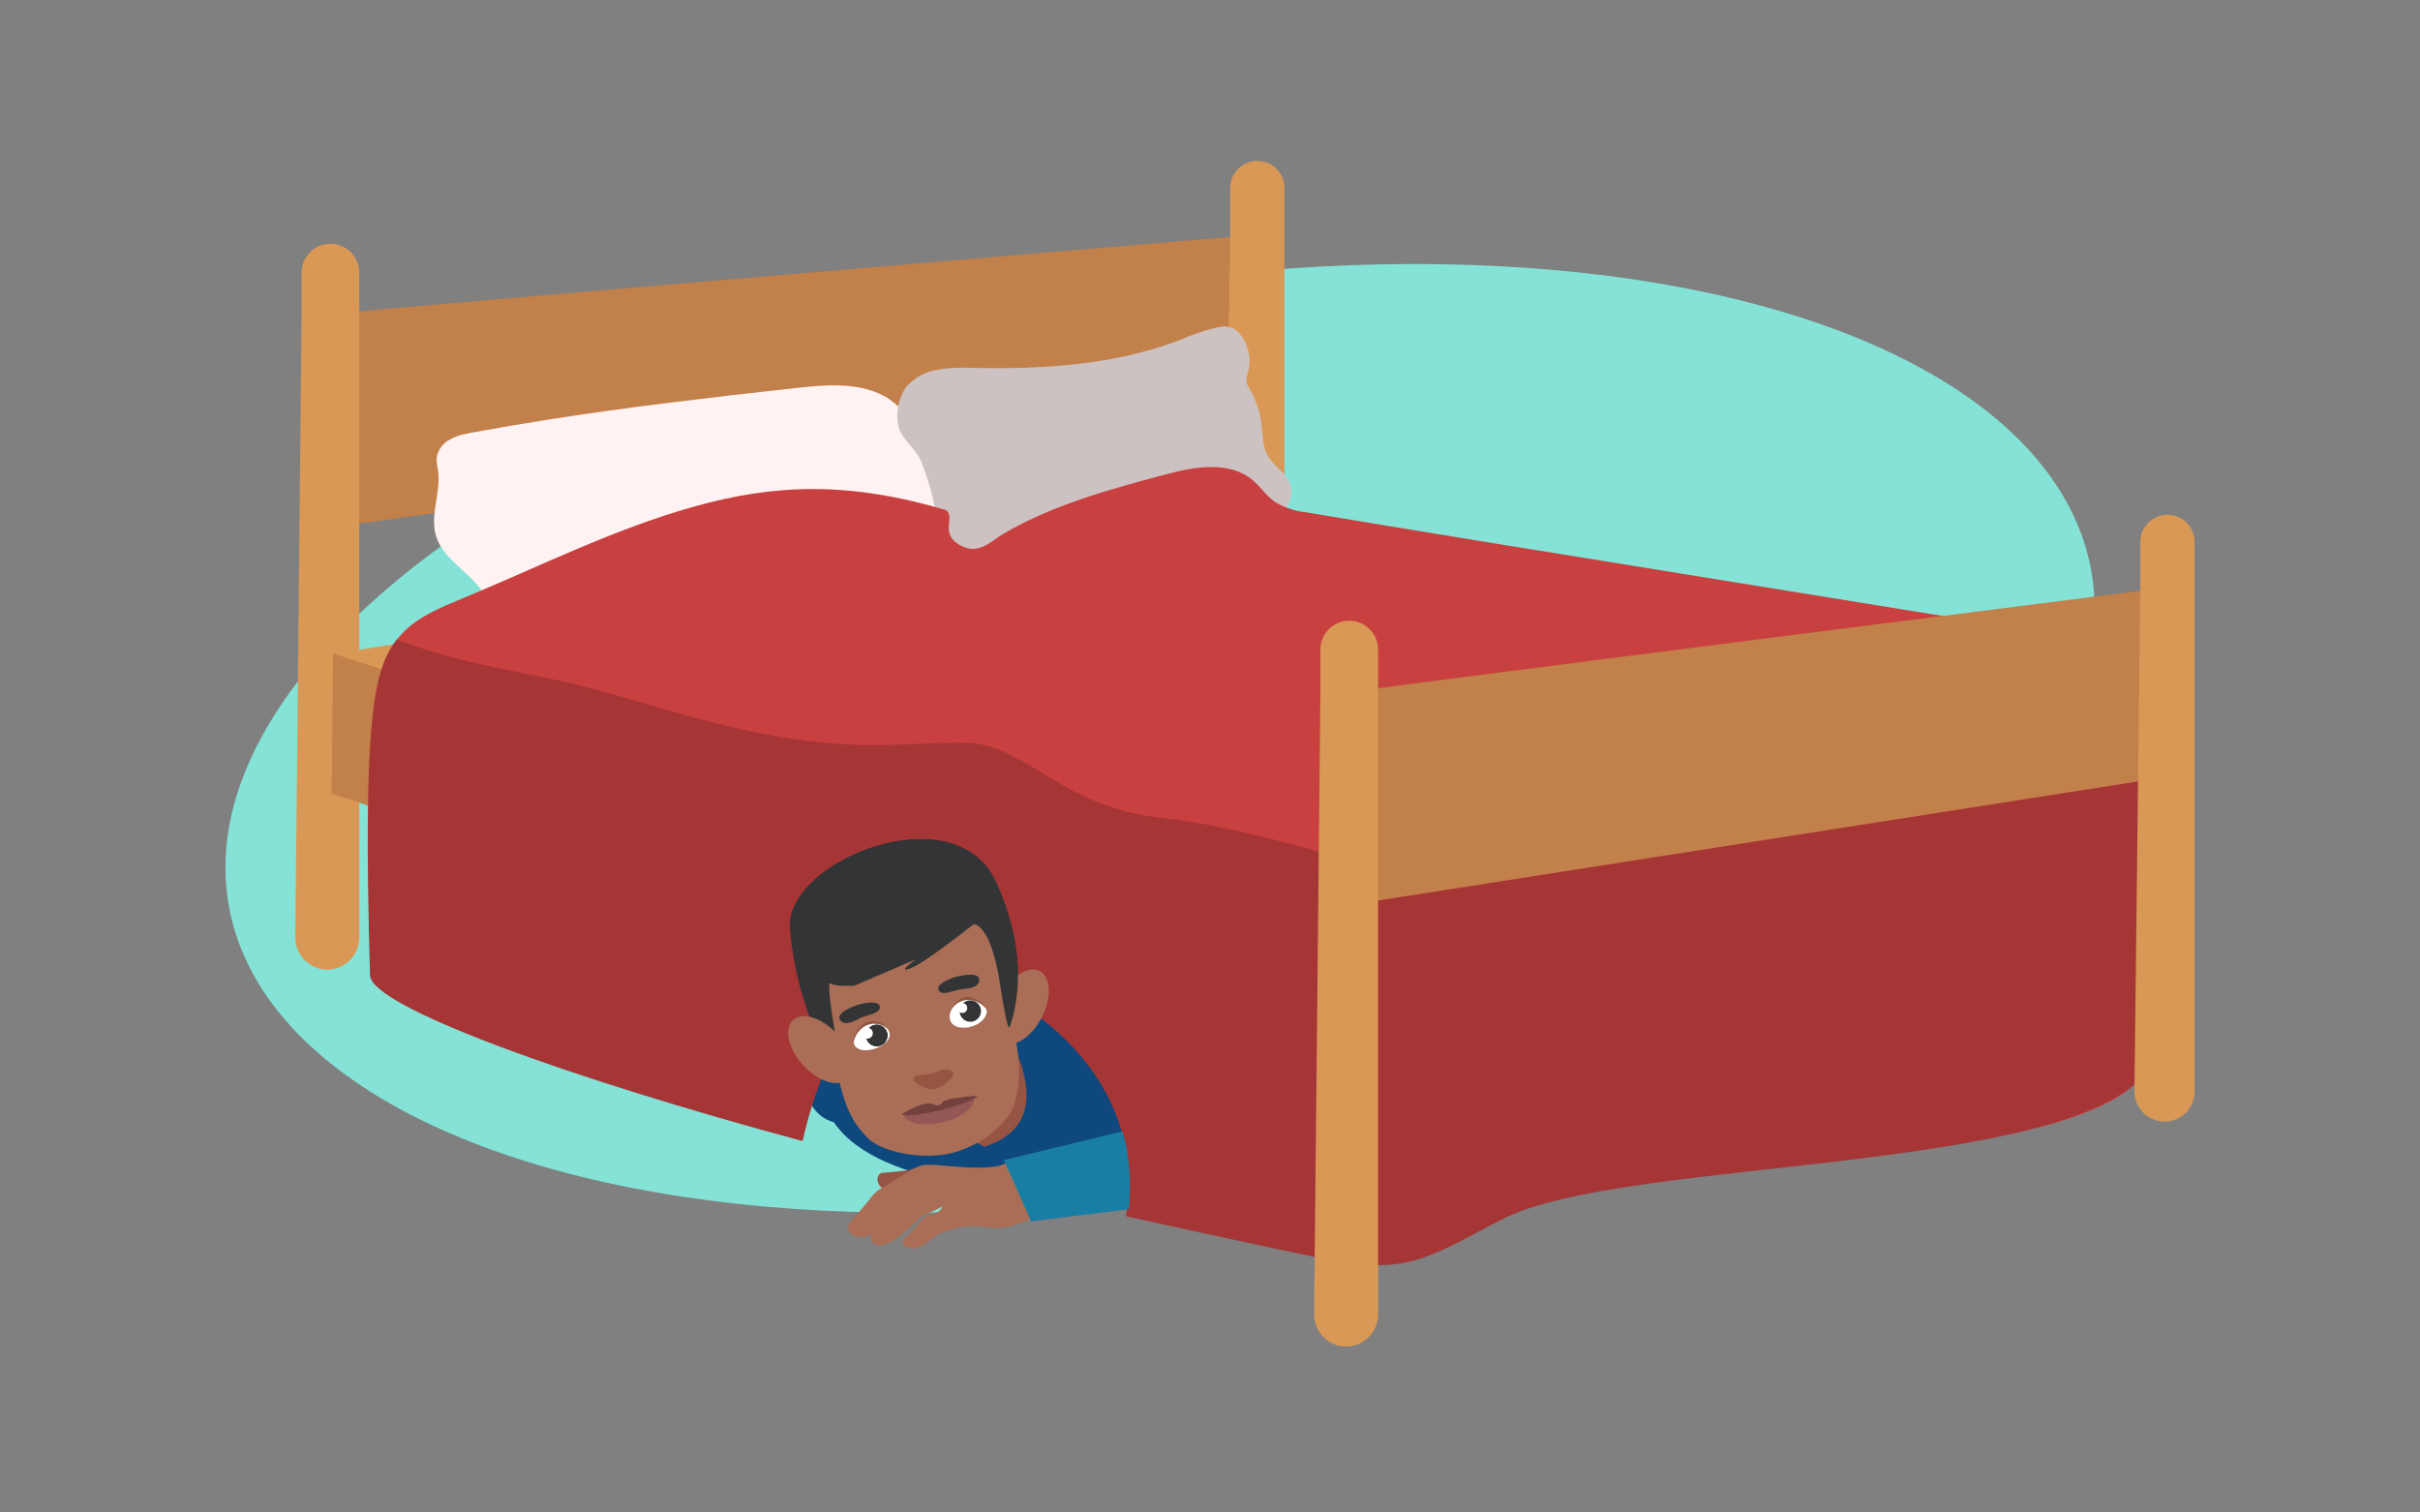 <?xml version="1.0" encoding="UTF-8"?>
<svg id="Layer_8" data-name="Layer 8" xmlns="http://www.w3.org/2000/svg" width="1200" height="750" xmlns:xlink="http://www.w3.org/1999/xlink" viewBox="0 0 1200 750">
  <rect x="0" y="0" width="1200" height="750" fill="#808080" stroke="none"/>
  <defs>
    <clipPath id="clippath">
      <path d="M488.98,503.06c2.75-5-12-12.43-16.24-4.72-8.1,14.67,13.18,13.73,16.24,4.72Z" fill="none"/>
    </clipPath>
    <clipPath id="clippath-1">
      <path d="M424.71,519.42c-4.8-3.07,4.41-16.32,12.04-11.92,13.18,7.63-6.61,16.87-12.04,11.92Z" fill="none"/>
    </clipPath>
  </defs>
  <g id="Ebene_5" data-name="Ebene 5">
    <ellipse cx="575.23" cy="366.13" rx="469.17" ry="223.53" transform="translate(-55.84 107.87) rotate(-10.22)" fill="#84e3d6"/>
  </g>
  <g id="Ebene_4" data-name="Ebene 4">
    <path d="M567.05,598.52c-54.99-7.36-130.47-8.26-153.56-42.01-9.79-2.71-15.54-12.82-12.9-22.62l11.13-40.71c2.71-9.79,12.82-15.54,22.62-12.9l153.56,42.01c9.79,2.71,15.54,12.82,12.9,22.62l-11.13,40.71c-2.71,9.79-12.82,15.54-22.62,12.9h0Z" fill="#0e487d"/>
    <path d="M488.15,568.66l-39.37-20.1-17.74-51.02,71.98,21.59c10.38,23.91,8.42,41.89-14.87,49.52Z" fill="#965544"/>
  </g>
  <g id="Ebene_3" data-name="Ebene 3">
    <path d="M177.06,154.56c1.97-.67,432.94-37.05,432.94-37.05v81.42l-432.94,60.89s0-105.26,0-105.26Z" fill="#c2804a"/>
    <path d="M610.01,117.51v-24.27c0-7.43,6.02-13.45,13.45-13.45h0c7.43,0,13.45,6.02,13.45,13.45v206.3l-30.01,8.38,3.11-190.41h0Z" fill="#d99855"/>
    <path d="M149.53,161.05v-25.84c0-7.91,6.41-14.32,14.32-14.32h0c7.91,0,14.32,6.41,14.32,14.32v329.69c0,7.12-4.76,13.37-11.6,15.3h0c-8.46,2.36-17.19-2.56-19.55-11.01-.39-1.46-.59-2.95-.59-4.44l3.07-303.69h.04Z" fill="#d99855"/>
    <path d="M165.15,324.05c1.97,0,163.51,51.64,163.51,51.64,0,0-4.64,70.17-6.61,69.5s-157.57-51.64-157.57-51.64c0,0,.67-69.5.67-69.5Z" fill="#c2804a"/>
    <path d="M488.78,273.07l-323.2,51.09s155.56,50.98,157.57,51.64,6.61-69.5,6.61-69.5c0,0,160.99-33.24,159.02-33.24Z" fill="#d99855"/>
    <path d="M469.55,275.71c-2.16,11.84-4.33,23.64-6.49,35.48,0,2.95-2.16,5.47-5.11,5.82-5.94,1.81-11.88,3.66-17.94,5.07-40.51,9.4-83.86-.39-123.94,10.66-15.06,4.17-29.26,11.21-44.33,15.42-13.18,3.7-30.96-.59-27.93-17.78,2.6-14.79,3.54-27.85-7.08-40.28-5.07-5.94-11.96-10.66-16.56-16.76h0c-1.81-2.32-3.15-4.92-4.01-7.71-3.07-10.38,2.6-21.55,1.06-32.25-.43-2.05-.71-4.09-.71-6.18.55-4.01,3.03-7.47,6.61-9.28,2.01-1.1,4.17-1.93,6.41-2.44,1.61-.39,3.26-.71,4.88-1.02,11.96-2.2,23.91-4.25,35.91-6.14,20.53-3.23,41.18-6.1,61.79-8.65,20.89-2.6,41.77-5,62.7-7.28,15.65-1.73,32.76-3.11,46.02,5.43,6.88,4.96,12.63,11.29,16.87,18.6,6.92,10.66,13.06,22.38,14.08,35.05.31,8.14-.47,16.32-2.28,24.27l.04-.04Z" fill="#fff2f2"/>
    <path d="M448.94,192.36c4.01-4.8,9.64-8.02,15.85-9.01,6.14-.98,12.35-1.26,18.57-.87,34.42.71,69.54-1.57,101.68-13.85,6.1-2.67,12.39-4.8,18.84-6.33,2.12-.51,4.37-.51,6.49.08,2.08.83,3.89,2.28,5.15,4.13,3.85,5.31,5.03,12.11,3.19,18.45-.47,1.18-.75,2.44-.79,3.7.24,1.49.79,2.91,1.69,4.17,3.15,5.39,5.15,11.33,5.9,17.5.67,5.35.47,11.01,3.11,15.69,3.07,5.43,9.6,8.69,11.33,14.67,1.77,6.06-2.12,12.23-6.14,17.11-2.99,4.64-8.34,7.24-13.81,6.65-18.37.35-37.37-2.95-54.75,3.03-14.83,5.07-26.63,16.32-40.43,23.72-8.14,4.37-16.91,7.36-26.04,8.89-6.8,1.65-14,.87-20.3-2.2-5.43-3.66-9.28-9.28-10.66-15.69-1.38-6.33-2.2-12.78-2.56-19.27-1.22-11.64-4.05-23.05-8.38-33.91-2.64-6.69-9.75-10.9-11.41-17.78-1.38-6.49-.12-13.26,3.5-18.8l-.04-.08Z" fill="#fff2f2"/>
    <path d="M448.94,192.36c4.01-4.8,9.64-8.02,15.85-9.01,6.14-.98,12.35-1.26,18.57-.87,34.42.71,69.54-1.57,101.68-13.85,6.1-2.67,12.39-4.8,18.84-6.33,2.12-.51,4.37-.51,6.49.08,2.08.83,3.89,2.28,5.15,4.13,3.85,5.31,5.03,12.11,3.19,18.45-.47,1.18-.75,2.44-.79,3.7.24,1.49.79,2.91,1.69,4.17,3.15,5.39,5.15,11.33,5.9,17.5.67,5.35.47,11.01,3.11,15.69,3.07,5.43,9.6,8.69,11.33,14.67,1.77,6.06-2.12,12.23-6.14,17.11-2.99,4.64-8.34,7.24-13.81,6.65-18.37.35-37.37-2.95-54.75,3.03-14.83,5.07-26.63,16.32-40.43,23.72-8.14,4.37-16.91,7.36-26.04,8.89-6.8,1.65-14,.87-20.3-2.2-5.43-3.66-9.28-9.28-10.66-15.69-1.38-6.33-2.2-12.78-2.56-19.27-1.22-11.64-4.05-23.05-8.38-33.91-2.64-6.69-9.75-10.9-11.41-17.78-1.38-6.49-.12-13.26,3.5-18.8l-.04-.08Z" isolation="isolate" opacity=".2"/>
    <path d="M681.2,569.81c-.83,4.76-1.97,9.52-2.91,14.28,0,.63-.04,1.26-.04,1.93.16.31.35.59.51.9.55.59,1.14,1.18,1.73,1.73.79.51,1.61.98,2.44,1.42.51.16,1.02.31,1.57.43.12-2.64.04-5.27-.16-7.91-.83-4.33-1.85-8.57-3.15-12.78h0Z" fill="#c94040"/>
    <path d="M1071.86,326.29c-3.5-2.95-7.83-4.72-12.39-5-88.66-15.06-322.61-52.12-411.31-67.18-5.66-.55-11.13-2.32-16.05-5.27-4.17-2.95-7-7.43-10.9-10.7-11.33-9.56-28.24-6.88-42.56-3.07-27.81,7.43-56.17,15.06-81.03,29.58-6.65,3.85-12.43,11.17-22.18,5.35-9.52-5.7-1.49-13.69-6.45-17.11-48.34-14.24-84.76-12.86-124.53-1.77-39.77,11.09-76.94,29.78-115.05,45.59-10.78,4.48-22.07,8.97-30.05,17.46-2.6,2.75-4.8,5.86-6.57,9.24.75,2.99,1.65,5.9,2.71,8.81,1.89,3.93,4.13,7.71,6.61,11.29,3.23,3.74,6.77,7.24,10.54,10.42,6.73,4.68,13.85,8.73,21.32,12.08,5.55,2.2,11.17,4.13,16.91,5.82,24.43,7.28,49.76,10.93,74.97,14.36,4.37.59,8.73,1.18,13.1,1.77,19.67,2.32,39.22,5.78,58.49,10.38,24.74,6.29,48.81,14.91,73.2,22.46,12.51,3.97,25.29,7.08,38.27,9.32,13.02,2.12,26.12,3.54,39.14,5.74,13.14,2.2,25.72,6.18,38.66,9.09,12.55,2.83,25.29,4.8,38,6.69,12.11,1.46,24.15,3.54,36.07,6.29,14.47,3.89,27.93,10.9,39.41,20.57,7.95,7.04,14.83,15.22,20.37,24.27,4.21,6.41,7.95,13.14,11.21,20.06,9.4,19.75,16.6,40.36,17.58,62.42.28,5.98-.2,11.96-1.34,17.82,56.13-28.91,266.33-22.18,311.48-66.2,4.13-3.66,7.47-8.06,9.87-13.02,1.89-5.47,2.75-11.25,2.52-16.99l3.74-165.04c.12-5.43,0-11.45-3.7-15.42l-.08-.12Z" fill="#c94040"/>
    <path d="M1072.29,356.34c-18.33,13.53-174.76.12-195.88,8.14-28.4,10.82-75.13,41.02-106.08,37.52-30.4-3.42-64.86,35.16-94.28,26.55-106.51-31.07-96.09-17.58-130.19-30.17-25.17-9.28-42.95-27.97-62.89-29.78-11.6-1.06-35.71,1.18-53.53.87-53.26-.94-98.33-18.25-139-28.83-27.85-7.28-62.5-11.01-93.61-23.64-11.6,14.91-16.99,39.18-13.37,166.58.43,15.69,99.67,51.29,214.52,82.25,24.23-106.87,89.48-88.46,127.64-52.9,29.85,27.85,37.64,60.38,32.65,90.15,22.11,4.96,73,15.93,92.2,19.9,45.12,9.32,52.55,3.82,93.38-17.9,61.99-32.96,300.19-20.77,325.44-81.42,4.76-11.45,5.27-169.09,2.99-167.4l.04.08Z" fill="#a63535"/>
    <path d="M682.26,341.47c1.97-.67,379.06-48.5,379.06-48.5v94.36l-379.06,59.39s0-105.26,0-105.26Z" fill="#c2804a"/>
    <path d="M1061.32,292.98v-24.27c0-7.43,6.02-13.45,13.45-13.45h0c7.43,0,13.45,6.02,13.45,13.45v272.54c0,6.69-4.44,12.55-10.9,14.36h0c-7.91,2.2-16.13-2.4-18.37-10.34-.39-1.38-.55-2.75-.55-4.17l2.87-248.11h.04Z" fill="#d99855"/>
    <path d="M654.73,347.96v-25.84c0-7.91,6.41-14.32,14.32-14.32h0c7.91,0,14.32,6.41,14.32,14.32h0v329.69c0,7.12-4.76,13.37-11.6,15.3h0c-8.46,2.36-17.19-2.56-19.55-11.01-.39-1.46-.59-2.95-.59-4.44l3.07-303.69h.04Z" fill="#d99855"/>
  </g>
  <g id="Ebene_2" data-name="Ebene 2">
    <rect x="414.84" y="492.45" width="80.99" height="33.08" transform="translate(-92.48 101.19) rotate(-11.52)" fill="#fff"/>
    <circle cx="479.26" cy="504.43" r="5.31" fill="#333436"/>
    <circle cx="433.87" cy="515.96" r="5.31" fill="#333436"/>
    <path d="M407.52,501.95c9.91,30.99,7.55,47.55,22.89,62.3,5,4.8,20.77,9.79,36.62,7.63,15.34-2.08,32.17-14.16,35.52-25.72,5.82-20.26-1.42-37.72-7.67-69.27-8.85-44.56-98.29-46.41-87.36,25.06h0ZM424.67,519.38c-4.8-3.07,4.41-16.32,12.04-11.92,13.18,7.63-6.61,16.87-12.04,11.92h0ZM488.94,503.06c-2.4,6.96-24.19,8.26-16.24-4.72,4.6-7.51,19.04-.28,16.24,4.72h0Z" fill="#a96e55"/>
    <path d="M482.76,458.29s-23.76,19.04-31.27,21.87,2.67-4.48,2.67-4.48l-30.52,13.1s-9.56.63-11.92-1.22,3.42,33.98,5.07,36.54-9.83-7.24-11.45-10.5c-7.51-16.99-12.11-35.16-13.57-53.69-2.05-33.24,81.54-66.55,101.83-23.01,17.5,37.56,9.91,64.23,7.12,72.22-1.02,2.91-3.54-12.63-4.68-20.22-4.72-31.66-13.26-30.6-13.26-30.6h-.04Z" fill="#333436"/>
    <ellipse cx="506.45" cy="499.19" rx="19.9" ry="11.45" transform="translate(-167.83 725.11) rotate(-63.11)" fill="#a96e55"/>
    <path d="M453.66,533.85c.94-1.14,6.69-.71,9.24-1.73,3.15-1.26,6.92-3.58,10.11.12-1.42,4.25-8.97,9.36-13.22,7.59-10.07-4.21-6.14-5.98-6.14-5.98Z" fill="#945641"/>
    <path d="M448.23,554.5c4.25,10.58,36.46,4.33,35.32-9.09-8.65,1.73-24.54,7-35.32,9.09Z" fill="#935755"/>
    <path d="M447.09,554.82c4.13-2.24,9.99-8.18,14.75-7.63,1.26.16,2.12,1.1,3.5.83,1.77-.35,1.61-1.53,2.79-2.16,2.52-.98,5.19-1.53,7.91-1.57,2.87,0,5.74.43,8.5,1.14-2.95,1.14-35.91,10.54-37.45,9.4Z" fill="#72403d"/>
    <path d="M471.32,500.5c4.6-4.84,12.15-5.31,17.35-1.06-.59-2.48-6.53-5.59-8.77-5.7-4.13-.2-7.83,2.67-8.57,6.77Z" fill="#945641"/>
    <path d="M439.14,509.23c-6.25-2.28-13.22.71-15.89,6.8-.67-2.48,3.07-8.02,5-9.2,3.74-1.97,8.34-.94,10.9,2.36v.04Z" fill="#945641"/>
    <path d="M466.24,482.88c.79,3.34,6.8,2.08,10.5,2.56,3.23.43,8.93,2.12,10.31-1.93s-8.5-4.56-9.95-4.64c-3.34-.2-11.64.67-10.86,4.01Z" fill="#333436"/>
    <path d="M435.05,490.78c.9,3.3-5,5.07-7.98,7.28-2.64,1.93-6.84,6.14-9.95,3.23s5.27-8.06,6.49-8.81c2.83-1.77,10.54-5,11.45-1.65v-.04Z" fill="#333436"/>
    <path d="M408.15,502.66c9.91,30.99,7.55,47.55,22.89,62.3,5,4.8,20.77,9.79,36.62,7.63,15.34-2.08,32.17-14.16,35.52-25.72,5.82-20.26-1.42-37.72-7.67-69.27-8.85-44.56-98.29-46.41-87.36,25.06Z" fill="#a96e55"/>
    <path d="M482.76,458.29s-23.76,19.04-31.27,21.87,2.67-4.48,2.67-4.48l-30.52,13.1s-9.56.63-11.92-1.22,3.42,33.98,5.07,36.54-9.83-7.24-11.45-10.5c-7.51-16.99-12.11-35.16-13.57-53.69-2.05-33.24,81.54-66.55,101.83-23.01,17.5,37.56,9.91,64.23,7.12,72.22-1.02,2.91-3.54-12.63-4.68-20.22-4.72-31.66-13.26-30.6-13.26-30.6h-.04Z" fill="#333436"/>
    <ellipse cx="406.69" cy="520.49" rx="11.45" ry="19.9" transform="translate(-244.73 411.16) rotate(-42.47)" fill="#a96e55"/>
    <path d="M453.66,533.85c.94-1.14,6.69-.71,9.24-1.73,3.15-1.26,6.92-3.58,10.11.12-1.42,4.25-8.97,9.36-13.22,7.59-10.07-4.21-6.14-5.98-6.14-5.98Z" fill="#945641"/>
    <path d="M465.42,491.06c1.69,2.99,7.08.12,10.78-.43,3.23-.47,9.2-.43,9.36-4.72s-9.44-2.01-10.82-1.69c-3.26.71-10.97,3.85-9.28,6.84h-.04Z" fill="#333436"/>
    <path d="M488.98,503.06c2.75-5-12-12.43-16.24-4.72-8.1,14.67,13.18,13.73,16.24,4.72Z" fill="#fff"/>
    <g clip-path="url(#clippath)">
      <g>
        <circle cx="481.15" cy="501.36" r="5.31" fill="#333436"/>
        <circle cx="477.18" cy="499.87" r="2.44" fill="#fff"/>
      </g>
    </g>
    <path d="M447.72,552.54c4.13,10.07,36.34,3.74,35.32-9.09-8.65,1.73-24.54,6.96-35.32,9.09Z" fill="#935755"/>
    <path d="M447.09,552.46c4.13-2.24,9.99-5.78,14.75-5.23,1.26.16,2.12,1.1,3.5.83,1.77-.35,1.61-1.53,2.79-2.16,2.52-.98,5.19-1.53,7.91-1.57,2.87-.59,5.78-.87,8.69-.79-4.13,4.05-31.94,11.37-37.64,8.97v-.04Z" fill="#72403d"/>
    <path d="M471.12,501.8c3.38-7.04,11.84-8.02,17.7-1.89-.59-2.48-6.53-5.59-8.77-5.7-4.37.16-8.06,3.26-8.93,7.55v.04Z" fill="#945641"/>
    <path d="M436.31,499.2c.2,3.42-5.9,3.93-9.32,5.47-2.99,1.34-7.98,4.6-10.42,1.1-2.44-3.5,6.84-6.8,8.18-7.28,3.11-1.14,11.33-2.67,11.52.75l.04-.04Z" fill="#333436"/>
    <path d="M424.71,519.42c-4.8-3.07,4.41-16.32,12.04-11.92,13.18,7.63-6.61,16.87-12.04,11.92Z" fill="#fff"/>
    <g clip-path="url(#clippath-1)">
      <g>
        <circle cx="434.74" cy="513.48" r="5.31" fill="#333436"/>
        <circle cx="481.15" cy="501.36" r="5.31" fill="#333436"/>
        <circle cx="434.74" cy="513.48" r="5.31" fill="#333436"/>
        <circle cx="481.15" cy="501.36" r="5.31" fill="#333436"/>
        <circle cx="434.74" cy="513.48" r="5.31" fill="#333436"/>
        <circle cx="430.09" cy="512.34" r="2.71" fill="#fff"/>
      </g>
    </g>
    <path d="M440.16,510.06c-7.32-5.51-15.18-.9-16.99,6.77-.67-2.48,3.07-8.02,5-9.2,4.01-2.48,9.24-1.42,12,2.44Z" fill="#945641"/>
  </g>
  <g id="Ebene_6" data-name="Ebene 6">
    <g id="Bildmaterial_96" data-name="Bildmaterial 96">
      <path d="M457.08,578.26c-5.39,2.56-13.92,2.79-19.86,3.34-3.93,1.38-2.24,8.5,3.42,8.14,6.41-1.77,17.03-6.65,16.44-11.45v-.04Z" fill="#965544"/>
      <path d="M499.01,577.24c-14.75,4.48-35.64-1.18-42.24.75-5.11,1.57-7.55,4.01-17.5,10.03-3.07,1.34-5.74,3.5-7.71,6.21-8.3,10.46-10.31,11.6-10.97,13.33s.51,8.57,12,4.64c-1.06,1.06-1.1,2.75,0,3.82l.04.04c5.47,5.94,18.53-7.24,24.39-13.02,3.5-1.42,6.96-2.99,10.31-4.76-.94,1.97-2.67,3.38-4.8,3.89-7.12,1.57-5.03,4.05-13.1,10.93,0,0-4.29,3.74,1.14,5.74,5.43,2.01,12.98-6.06,14.2-6.57,24.47-10.07,21.52,1.65,42.05-6.06,19.43-7.28,11.37-34.81-7.79-28.99h0Z" fill="#a96e55"/>
      <circle cx="502.74" cy="591.08" r="14.71" fill="#a96e55"/>
    </g>
    <path d="M556.43,561.03l-58.65,14.24,13.53,30.37,48.46-6.02s2.32-23.05-3.34-38.59h0Z" fill="#197ea3"/>
  </g>
</svg>
